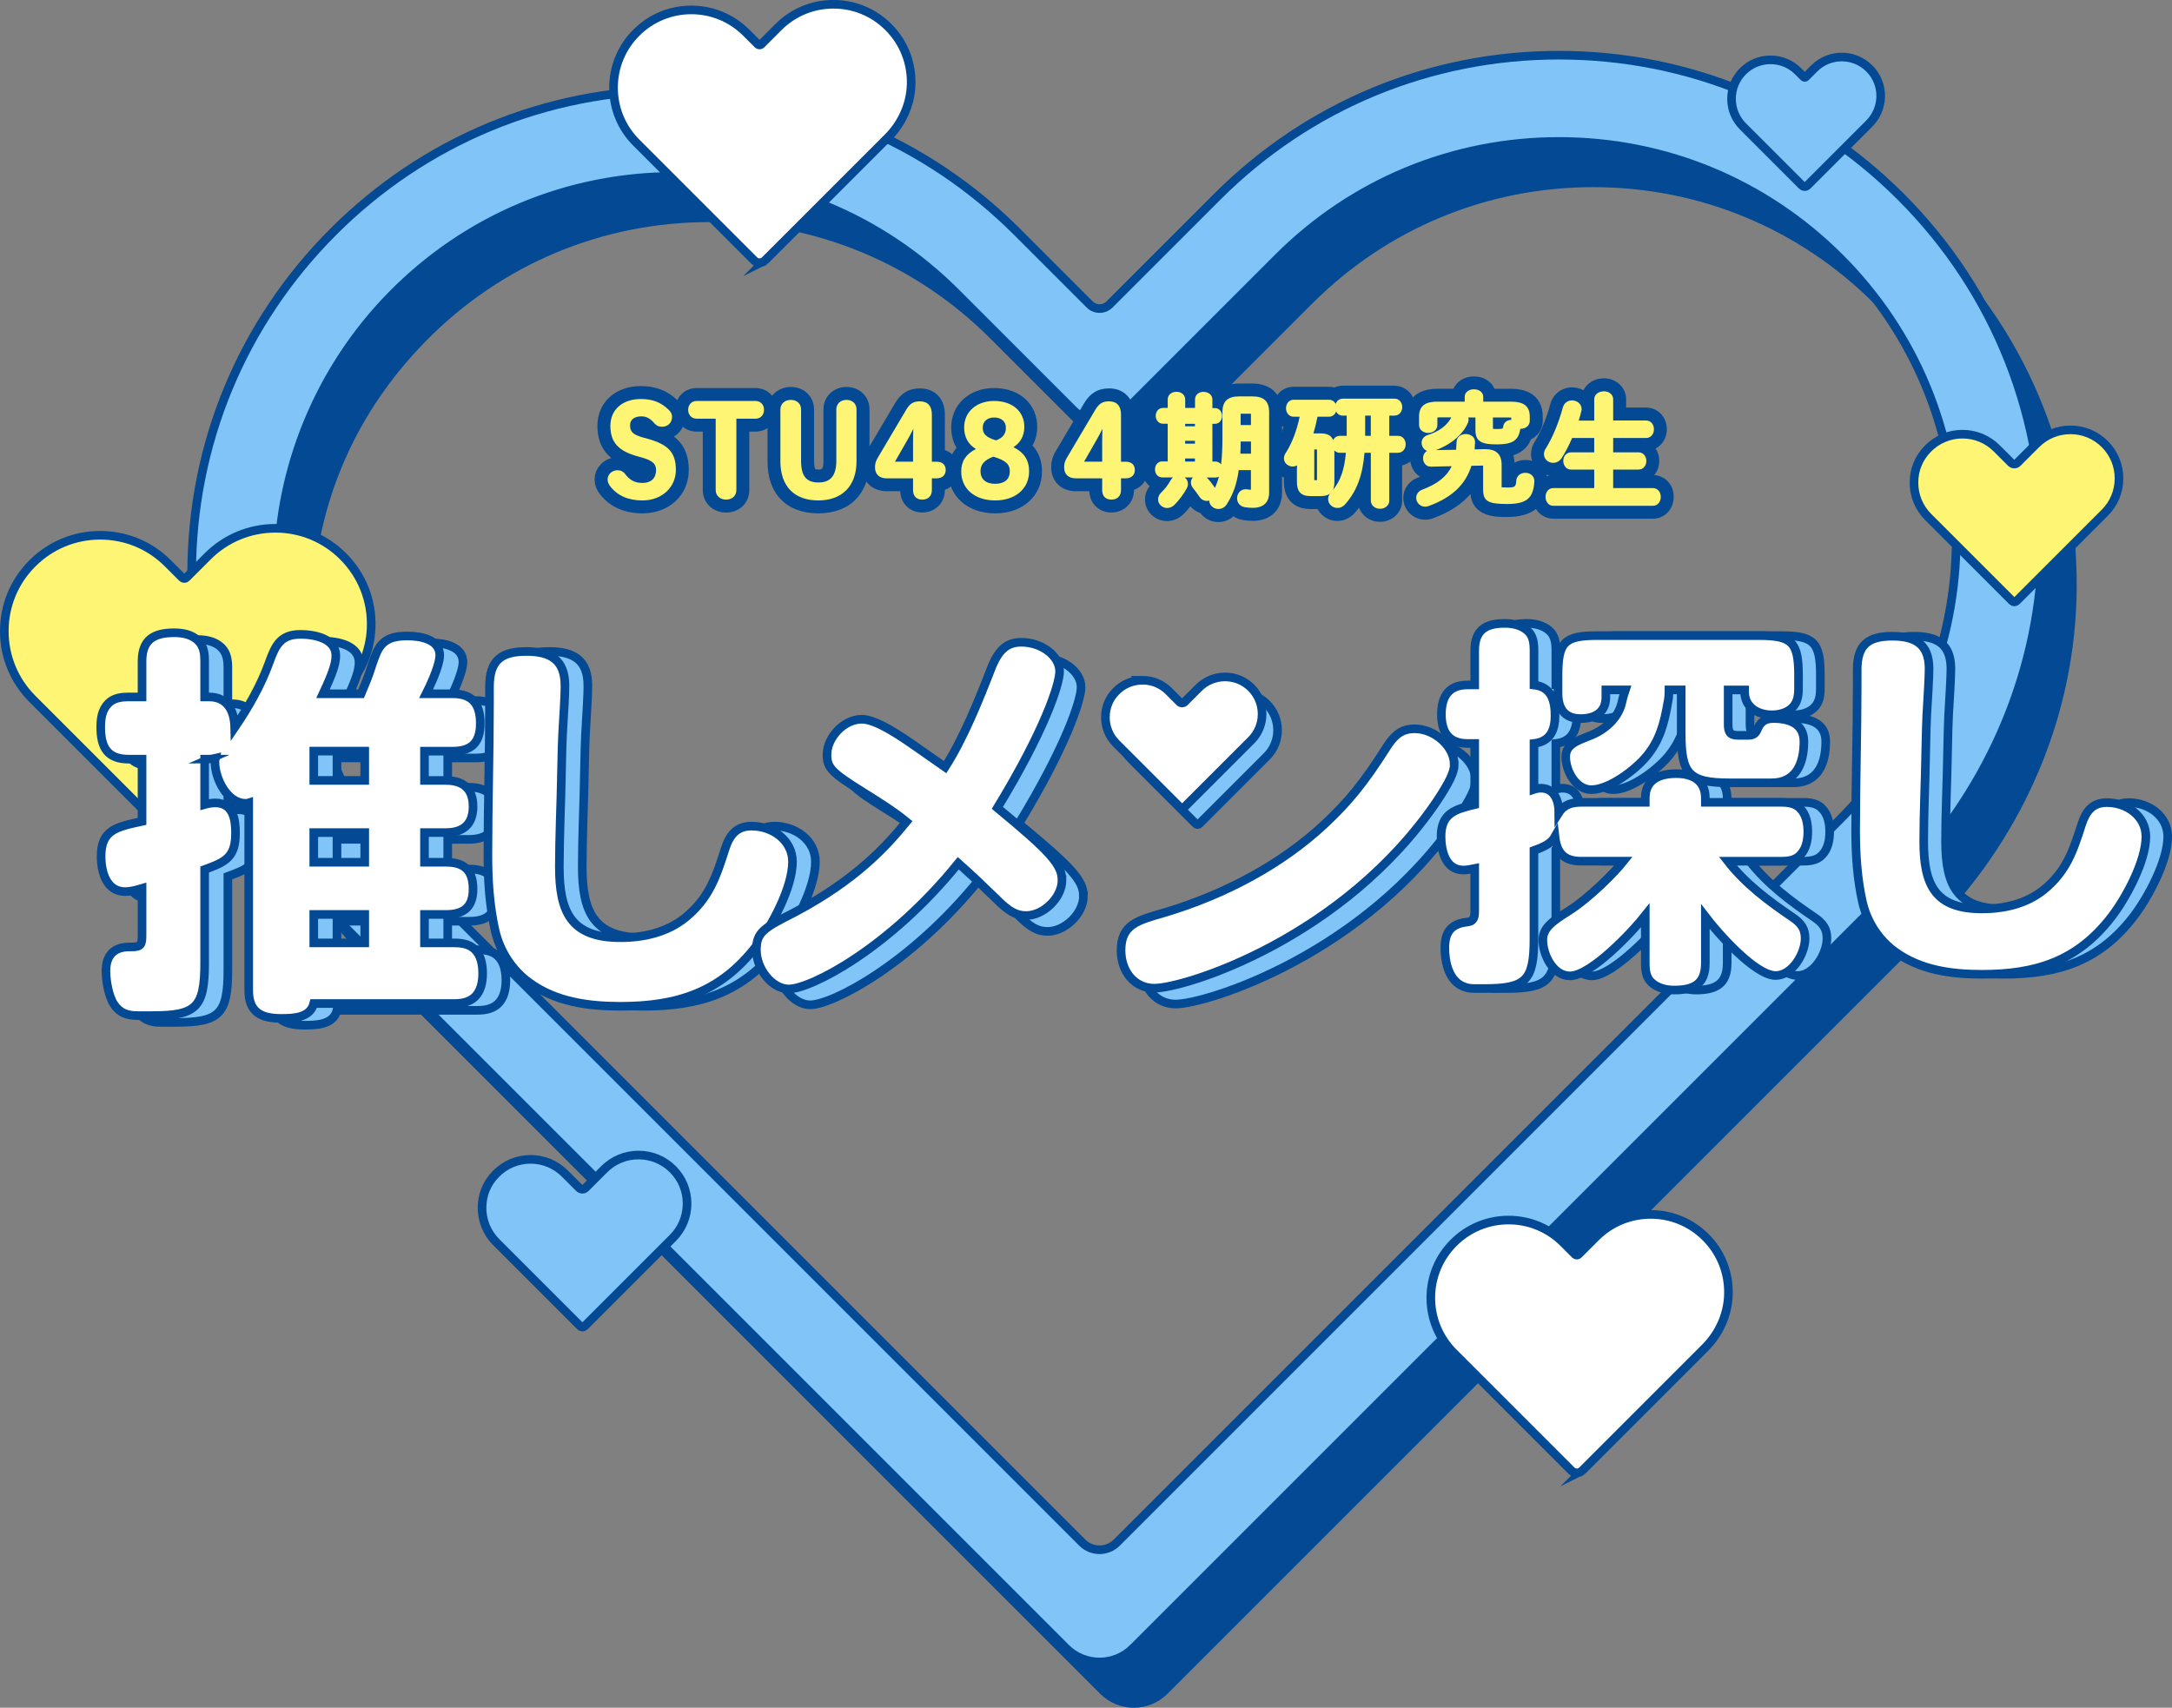 <?xml version="1.0" encoding="UTF-8"?>
<svg id="_レイヤー_2" data-name="レイヤー 2" xmlns="http://www.w3.org/2000/svg" viewBox="0 0 504.15 396.4">
  <rect x="0" y="0" width="504.15" height="396.4" fill="#808080" stroke="none"/>
  <defs>
    <style>
      .cls-1 {
        fill: #81c4f8;
      }

      .cls-1, .cls-2, .cls-3 {
        stroke: #034993;
        stroke-miterlimit: 10;
        stroke-width: 2px;
      }

      .cls-2, .cls-4 {
        fill: #fdf573;
      }

      .cls-5 {
        fill: #034993;
      }

      .cls-3 {
        fill: #fff;
      }
    </style>
  </defs>
  <g id="_レイヤー_1-2" data-name="レイヤー 1">
    <g>
      <g>
        <path class="cls-5" d="M270.98,393.17c-4.31,4.31-11.3,4.31-15.61,0L85.32,223.11c-21.19-21.19-32.87-49.37-32.87-79.35s11.67-58.15,32.87-79.35c21.19-21.19,49.37-32.87,79.35-32.87,29.97,0,58.15,11.67,79.35,32.87l16.87,16.87c1.27,1.27,3.33,1.27,4.6,0l24.99-24.99c21.19-21.19,49.37-32.87,79.34-32.87h0c29.97,0,58.15,11.67,79.35,32.87,22.09,22.09,33.83,51.76,32.8,83.14-.94,28.79-13.28,56.03-33.64,76.39l-177.34,177.34ZM164.66,51.55c-24.94,0-48.37,9.83-65.86,27.67s-26.12,39.87-26.35,63.64c-.24,24.97,9.37,48.48,27,66.11l159.71,159.71c2.21,2.21,5.8,2.21,8.02,0l167.83-167.83c17.42-17.42,27.01-40.57,27.01-65.2s-9.59-47.79-27.01-65.2c-17.42-17.42-40.57-27.01-65.2-27.01-24.63,0-47.79,9.59-65.2,27.01l-35.42,35.42c-3.32,3.32-8.71,3.32-12.03,0l-27.3-27.3c-17.42-17.42-40.57-27.01-65.2-27.01Z"/>
        <path class="cls-1" d="M263.02,382.55c-4.31,4.31-11.3,4.31-15.61,0L77.36,212.5c-21.19-21.19-32.87-49.37-32.87-79.35s11.67-58.15,32.87-79.35c21.19-21.19,49.37-32.87,79.35-32.87,29.97,0,58.15,11.67,79.35,32.87l16.87,16.87c1.27,1.27,3.33,1.27,4.6,0l24.99-24.99c21.19-21.19,49.37-32.87,79.34-32.87h0c29.97,0,58.15,11.67,79.35,32.87,22.09,22.09,33.83,51.76,32.8,83.14-.94,28.79-13.28,56.03-33.64,76.39l-177.34,177.34ZM156.7,40.94c-24.94,0-48.37,9.83-65.86,27.67-16.64,16.97-26.12,39.87-26.35,63.64-.24,24.97,9.37,48.48,27,66.11l159.71,159.71c2.21,2.21,5.8,2.21,8.02,0l167.83-167.83c17.42-17.42,27.01-40.57,27.01-65.2s-9.59-47.79-27.01-65.2c-17.42-17.42-40.57-27.01-65.2-27.01-24.63,0-47.79,9.59-65.2,27.01l-35.42,35.42c-3.32,3.32-8.71,3.32-12.03,0l-27.3-27.3c-17.42-17.42-40.57-27.01-65.2-27.01Z"/>
      </g>
      <path class="cls-1" d="M419.53,43.05c-.35.35-.91.35-1.26,0l-13.71-13.71c-1.71-1.71-2.65-3.98-2.65-6.4s.94-4.69,2.65-6.4c1.71-1.71,3.98-2.65,6.4-2.65,2.42,0,4.69.94,6.4,2.65l1.36,1.36c.1.1.27.1.37,0l2.01-2.01c1.71-1.71,3.98-2.65,6.39-2.65h0c2.42,0,4.69.94,6.4,2.65,1.78,1.78,2.73,4.17,2.64,6.7-.08,2.32-1.07,4.52-2.71,6.16l-14.29,14.29Z"/>
      <path class="cls-3" d="M177.56,60.46c-.69.69-1.82.69-2.51,0l-27.35-27.35c-3.41-3.41-5.29-7.94-5.29-12.76s1.88-9.35,5.29-12.76c3.41-3.41,7.94-5.29,12.76-5.29,4.82,0,9.35,1.88,12.76,5.29l2.71,2.71c.2.2.54.2.74,0l4.02-4.02c3.41-3.41,7.94-5.29,12.76-5.29h0c4.82,0,9.35,1.88,12.76,5.29,3.55,3.55,5.44,8.32,5.28,13.37-.15,4.63-2.14,9.01-5.41,12.29l-28.52,28.52Z"/>
      <path class="cls-2" d="M44.32,195.94c-.85.85-2.24.85-3.09,0L7.52,162.23c-4.2-4.2-6.52-9.79-6.52-15.73s2.31-11.53,6.52-15.73c4.2-4.2,9.79-6.52,15.73-6.52,5.94,0,11.53,2.31,15.73,6.52l3.34,3.34c.25.25.66.25.91,0l4.96-4.96c4.2-4.2,9.79-6.52,15.73-6.52h0c5.94,0,11.53,2.31,15.73,6.52,4.38,4.38,6.71,10.26,6.5,16.48-.19,5.71-2.63,11.11-6.67,15.15l-35.16,35.16Z"/>
      <path class="cls-3" d="M367.26,341.36c-.69.69-1.82.69-2.51,0l-27.35-27.35c-3.41-3.41-5.29-7.94-5.29-12.76s1.88-9.35,5.29-12.76c3.41-3.41,7.94-5.29,12.76-5.29,4.82,0,9.35,1.88,12.76,5.29l2.71,2.71c.2.2.54.2.74,0l4.02-4.02c3.41-3.41,7.94-5.29,12.76-5.29h0c4.82,0,9.35,1.88,12.76,5.29,3.55,3.55,5.44,8.32,5.28,13.37-.15,4.63-2.14,9.01-5.41,12.29l-28.52,28.52Z"/>
      <path class="cls-2" d="M455.53,100.78c-3.05,0-5.91,1.2-8.05,3.38s-3.19,4.87-3.22,7.77c-.03,3.05,1.15,5.92,3.3,8.08l19.51,19.51c.27.27.71.27.98,0l20.5-20.5c2.13-2.13,3.3-4.96,3.3-7.97s-1.17-5.84-3.3-7.97c-2.13-2.13-4.96-3.3-7.97-3.3-3.01,0-5.84,1.17-7.97,3.3l-4.33,4.33c-.41.41-1.06.41-1.47,0l-3.33-3.33c-2.13-2.13-4.96-3.3-7.97-3.3Z"/>
      <path class="cls-1" d="M123.16,269.11c-3.05,0-5.91,1.2-8.05,3.38s-3.19,4.87-3.22,7.77c-.03,3.05,1.15,5.92,3.3,8.08l19.51,19.51c.27.27.71.27.98,0l20.5-20.5c2.13-2.13,3.3-4.96,3.3-7.97s-1.17-5.84-3.3-7.97c-2.13-2.13-4.96-3.3-7.97-3.3-3.01,0-5.84,1.17-7.97,3.3l-4.33,4.33c-.41.41-1.06.41-1.47,0l-3.33-3.33c-2.13-2.13-4.96-3.3-7.97-3.3Z"/>
      <g>
        <g>
          <path class="cls-4" d="M149.1,117.66c-3.75,0-6.66-1.3-8.65-3.85-.41-.56-.93-1.39-.93-2.52,0-2.01,1.71-3.64,3.81-3.64,1.17,0,2.26.53,2.9,1.41.89,1.18,1.58,1.54,2.92,1.54,1.42,0,1.61-.74,1.61-1.47,0-.43,0-.87-2.21-1.49l-1.02-.28c-5.09-1.41-7.37-4.03-7.37-8.51s3.52-7.73,8.56-7.73c3.14,0,5.47.91,7.56,2.96.52.52,1.2,1.35,1.2,2.67,0,2.17-1.65,3.81-3.84,3.81-1.16,0-2.18-.46-2.85-1.28-.95-1.13-1.53-1.13-1.95-1.13s-1.1.07-1.1.5c0,.66,0,.94,2.03,1.49l1.03.29c5.45,1.53,7.57,3.95,7.57,8.65,0,4.97-3.9,8.58-9.27,8.58Z"/>
          <path class="cls-5" d="M148.73,92.62c2.75,0,4.7.76,6.51,2.53.39.39.75.85.75,1.6,0,1.36-.96,2.31-2.34,2.31-.7,0-1.3-.26-1.69-.73-1.24-1.48-2.23-1.68-3.11-1.68-1.6,0-2.6.77-2.6,2.01,0,1.44.45,2.2,3.13,2.93l1.03.28c4.77,1.34,6.47,3.22,6.47,7.21s-3.19,7.08-7.77,7.08c-3.26,0-5.77-1.1-7.47-3.27-.29-.4-.61-.92-.61-1.6,0-1.18,1.04-2.14,2.31-2.14.69,0,1.33.3,1.69.79,1.19,1.57,2.32,2.16,4.14,2.16,1.95,0,3.11-1.11,3.11-2.97,0-1.27-.54-2.16-3.31-2.94l-1.02-.28c-4.45-1.23-6.27-3.28-6.27-7.06s2.84-6.23,7.06-6.23M148.73,89.62c-5.92,0-10.06,3.8-10.06,9.23,0,3.66,1.39,5.97,3.25,7.48-2.25.6-3.9,2.6-3.9,4.96,0,1.75.9,2.97,1.19,3.37l.03.04.03.03c2.26,2.9,5.66,4.43,9.83,4.43,6.24,0,10.77-4.24,10.77-10.08,0-3.86-1.43-6.21-3.45-7.74,1.56-.91,2.57-2.58,2.57-4.59s-1.23-3.32-1.63-3.72c-2.37-2.33-5.11-3.41-8.63-3.41h0Z"/>
        </g>
        <g>
          <path class="cls-4" d="M168.55,117.46c-2.27,0-3.93-1.57-3.93-3.73v-15.05h-2.89c-2,0-3.5-1.53-3.5-3.56s1.5-3.56,3.5-3.56h13.61c2,0,3.5,1.53,3.5,3.56s-1.5,3.56-3.5,3.56h-2.92v15.05c0,2.16-1.63,3.73-3.87,3.73Z"/>
          <path class="cls-5" d="M175.34,93.07c1.18,0,2,.85,2,2.06s-.82,2.06-2,2.06h-4.42v16.55c0,1.33-.95,2.23-2.37,2.23s-2.43-.92-2.43-2.23v-16.55h-4.39c-1.18,0-2-.85-2-2.06s.82-2.06,2-2.06h13.61M175.34,90.07h-13.61c-2.85,0-5,2.17-5,5.06s2.15,5.06,5,5.06h1.39v13.55c0,2.98,2.33,5.23,5.43,5.23s5.37-2.25,5.37-5.23v-13.55h1.42c2.85,0,5-2.17,5-5.06s-2.15-5.06-5-5.06h0Z"/>
        </g>
        <g>
          <path class="cls-4" d="M189.97,117.66c-6.56,0-10.32-3.85-10.32-10.57v-12.04c0-2.16,1.65-3.73,3.93-3.73s3.87,1.57,3.87,3.73v11.9c0,3.29,1.06,3.54,2.55,3.54,1.33,0,2.64-.27,2.64-3.54v-11.9c0-2.13,1.66-3.73,3.87-3.73s3.81,1.57,3.81,3.73v12.04c0,6.52-3.96,10.57-10.35,10.57Z"/>
          <path class="cls-5" d="M196.5,92.82c1.38,0,2.31.9,2.31,2.23v12.04c0,5.68-3.31,9.07-8.85,9.07s-8.82-3.22-8.82-9.07v-12.04c0-1.31,1-2.23,2.43-2.23s2.37.9,2.37,2.23v11.9c0,3.54,1.21,5.04,4.05,5.04s4.13-1.65,4.13-5.04v-11.9c0-1.31.97-2.23,2.37-2.23M196.5,89.82c-3.06,0-5.37,2.25-5.37,5.23v11.9c0,2.04-.38,2.04-1.13,2.04-.56,0-.76-.09-.78-.1,0,0-.27-.42-.27-1.94v-11.9c0-2.98-2.31-5.23-5.37-5.23s-5.43,2.25-5.43,5.23v12.04c0,7.56,4.42,12.07,11.82,12.07s11.85-4.74,11.85-12.07v-12.04c0-2.98-2.28-5.23-5.31-5.23h0Z"/>
        </g>
        <g>
          <path class="cls-4" d="M214.08,117.46c-2.14,0-3.64-1.52-3.64-3.7v-1.24h-4.65c-2.5,0-4.18-1.62-4.18-4.04,0-1.17.25-2.02.93-3.14l6.52-11c1.12-1.88,2.44-2.68,4.43-2.68,2.71,0,4.32,1.72,4.32,4.61v9.41c1.94.16,3.21,1.49,3.21,3.4s-1.3,3.26-3.21,3.43v1.26c0,2.18-1.53,3.7-3.73,3.7ZM210.44,105.66v-.18l-.1.18h.1Z"/>
          <path class="cls-5" d="M213.48,93.16c1.87,0,2.82,1.05,2.82,3.11v10.9h1.1c1.32,0,2.11.72,2.11,1.92s-.81,1.94-2.11,1.94h-1.1v2.74c0,1.36-.85,2.2-2.23,2.2s-2.14-.84-2.14-2.2v-2.74h-6.15c-1.68,0-2.68-.95-2.68-2.54,0-.89.18-1.48.71-2.36l6.53-11.02c.84-1.42,1.69-1.95,3.14-1.95M207.74,107.16h4.19v-4.62c0-.98.02-1.96.07-2.99-.45.92-.93,1.79-1.43,2.67l-2.83,4.94M213.48,90.16c-2.51,0-4.33,1.08-5.71,3.41l-6.53,11.02c-.8,1.32-1.13,2.45-1.13,3.89,0,3.26,2.34,5.54,5.68,5.54h3.16c.12,2.88,2.24,4.94,5.14,4.94s5.23-2.19,5.23-5.2v-.06c1.94-.68,3.21-2.42,3.21-4.63s-1.27-3.92-3.21-4.6v-8.21c0-3.71-2.29-6.11-5.82-6.11h0Z"/>
        </g>
        <g>
          <path class="cls-4" d="M230.99,117.66c-5.61,0-9.38-3.31-9.38-8.24,0-2.21.81-4,2.4-5.34-1.13-1.29-1.72-2.93-1.72-4.85,0-4.43,3.56-7.65,8.47-7.65s8.5,3.09,8.5,7.51c0,1.78-.53,3.31-1.54,4.53,1.76,1.43,2.65,3.37,2.65,5.78,0,4.87-3.86,8.27-9.38,8.27ZM230.64,107.59c-1.54.68-1.54,1.35-1.54,1.77,0,.47,0,1.44,1.9,1.44s1.9-.9,1.9-1.44c0-.46,0-1.02-2.25-1.77ZM230.76,98.4c-1.16,0-1.16.66-1.16.87,0,.37,0,.83,1.52,1.34.78-.4.85-.82.85-1.34,0-.22,0-.87-1.21-.87Z"/>
          <path class="cls-5" d="M230.76,93.07c4.19,0,7,2.41,7,6.01,0,2.06-.87,3.67-2.52,4.72,2.47,1.22,3.63,3.03,3.63,5.59,0,4.05-3.17,6.77-7.88,6.77s-7.88-2.65-7.88-6.74c0-2.34,1.12-4.05,3.41-5.19-1.81-1.11-2.73-2.79-2.73-5.01,0-3.62,2.87-6.15,6.97-6.15M231.22,102.22c1.58-.61,2.26-1.5,2.26-2.94s-1.07-2.37-2.71-2.37-2.66.93-2.66,2.37c0,1.23.54,2.21,3.11,2.94M230.99,112.3c1.27,0,3.4-.38,3.4-2.94,0-1.39-.63-2.4-3.81-3.36-2.06.76-2.99,1.8-2.99,3.36,0,1.87,1.24,2.94,3.4,2.94M230.76,90.07c-5.78,0-9.97,3.85-9.97,9.15,0,1.78.42,3.37,1.24,4.71-1.53,1.8-1.93,3.85-1.93,5.49,0,5.74,4.47,9.74,10.88,9.74s10.88-4.02,10.88-9.77c0-2.36-.75-4.39-2.2-5.99.71-1.26,1.09-2.73,1.09-4.32,0-5.3-4.11-9.01-10-9.01h0ZM230.66,109.28s.05-.04.08-.06c.07.03.13.05.18.08-.11,0-.2,0-.27-.02h0Z"/>
        </g>
        <g>
          <path class="cls-4" d="M257.97,117.46c-2.15,0-3.64-1.52-3.64-3.7v-1.24h-4.65c-2.5,0-4.18-1.62-4.18-4.04,0-1.17.25-2.02.93-3.14l6.52-11c1.12-1.88,2.44-2.68,4.43-2.68,2.71,0,4.32,1.72,4.32,4.61v9.41c1.94.16,3.21,1.49,3.21,3.4s-1.3,3.26-3.21,3.43v1.26c0,2.18-1.53,3.7-3.73,3.7ZM254.33,105.66v-.18l-.1.18h.1Z"/>
          <path class="cls-5" d="M257.38,93.16c1.87,0,2.82,1.05,2.82,3.11v10.9h1.1c1.32,0,2.11.72,2.11,1.92s-.81,1.94-2.11,1.94h-1.1v2.74c0,1.36-.85,2.2-2.23,2.2s-2.14-.84-2.14-2.2v-2.74h-6.15c-1.68,0-2.68-.95-2.68-2.54,0-.89.18-1.48.71-2.36l6.53-11.02c.84-1.42,1.69-1.95,3.14-1.95M251.64,107.16h4.19v-4.62c0-.98.02-1.96.07-3-.46.92-.93,1.8-1.43,2.67l-2.83,4.94M257.38,90.16c-2.52,0-4.33,1.08-5.72,3.41l-6.53,11.02c-.8,1.32-1.13,2.45-1.13,3.89,0,3.26,2.34,5.54,5.68,5.54h3.16c.12,2.88,2.24,4.94,5.14,4.94s5.23-2.19,5.23-5.2v-.06c1.94-.68,3.21-2.42,3.21-4.63s-1.27-3.92-3.21-4.6v-8.21c0-3.71-2.29-6.11-5.82-6.11h0Z"/>
        </g>
        <g>
          <g>
            <path class="cls-4" d="M282.82,119.68c-1.42,0-2.64-.77-3.25-1.92-.98-.15-1.87-.74-2.45-1.63-.24-.38-.56-.79-.85-1.18-.76,1.22-1.74,2.46-2.67,3.36-.81.75-1.74,1.14-2.72,1.14-1.96,0-3.61-1.6-3.61-3.5,0-1.02.47-2.02,1.32-2.82.24-.22.49-.5.74-.81-1.58-.2-2.77-1.59-2.77-3.33s1.28-3.24,2.95-3.35v-5.78c-1.75-.2-2.78-1.78-2.78-3.31,0-1.73,1.2-3.12,2.78-3.31v-.5c0-1.87,1.52-3.27,3.53-3.27,1.42,0,2.6.71,3.17,1.78.57-1.08,1.74-1.78,3.17-1.78,2.01,0,3.53,1.41,3.53,3.27v.02c.72-1.27,2.12-2.24,4.74-2.24h3.04c4.47,0,5.4,2.81,5.4,5.18v18.66c0,3.11-2.03,5.03-5.29,5.03-.64,0-1.37-.06-2.06-.17-1.12-.17-2.01-.77-2.55-1.61-.05.08-.1.16-.15.24-.71,1.14-1.92,1.83-3.23,1.83ZM288.81,110.64c-.09.51-.2,1.01-.32,1.49.12-.02.24-.04.37-.05v-1.45h-.05Z"/>
            <path class="cls-5" d="M279.38,90.97c1.18,0,2.03.75,2.03,1.77v1.98h.58c.96,0,1.66.77,1.66,1.83,0,.91-.57,1.83-1.66,1.83h-.58v8.75h.7c.56,0,1.03.26,1.32.69.21-1.71.31-3.81.31-6.48v-5.65c0-2.54,1.2-3.68,3.9-3.68h3.04c2.7,0,3.9,1.13,3.9,3.68v18.66c0,2.28-1.35,3.53-3.79,3.53-.57,0-1.22-.05-1.83-.15-1.11-.17-1.82-.99-1.82-2.08,0-1.01.71-2.09,2.02-2.09.14,0,.28.01.43.04.28.05.5.07.76.07v-4.55h-2.83c-.43,3.17-1.26,5.56-2.75,7.9-.44.72-1.16,1.13-1.96,1.13-1.16,0-2.1-.87-2.14-1.96-.19.06-.38.08-.58.08-.67,0-1.3-.37-1.7-.99-.38-.59-.89-1.23-1.29-1.74l-.18-.23c-.32-.39-.5-.86-.5-1.31s.17-.86.45-1.18h-1.87c.46.36.74.89.74,1.49,0,.33-.09.67-.29,1.07-.7,1.3-1.85,2.83-2.87,3.83-.51.47-1.08.71-1.67.71-1.15,0-2.11-.92-2.11-2,0-.6.3-1.21.85-1.72.72-.67,1.48-1.66,2.13-2.81.14-.22.3-.41.48-.57h-2.51c-.95,0-1.66-.8-1.66-1.86s.71-1.86,1.66-1.86h1.29v-8.75h-1.12c-1.08,0-1.66-.94-1.66-1.83,0-1.04.71-1.83,1.66-1.83h1.12v-1.98c0-1.03.85-1.77,2.03-1.77s2.03.75,2.03,1.77v1.98h2.28v-1.98c0-1.03.85-1.77,2.03-1.77M287.97,98.67h2.39s0-2.62,0-2.64c-.03,0-.07,0-.13,0,0,0-2.25,0-2.26,0,0,.02,0,2.65,0,2.65M275.08,98.95h2.28v-.57h-2.28v.57M275.08,102.98h2.28v-.66h-2.28v.66M287.9,105.31h2.47v-2.82h-2.39c0,1.01-.03,1.94-.08,2.82M275.08,107.13h2.28v-.71h-2.28v.71M281.99,113.25c.37-.77.68-1.61.94-2.62-.24.14-.51.22-.82.22h-2s.05.05.07.07c.5.5,1.18,1.38,1.6,1.99.08.12.14.23.2.35M279.38,87.97c-1.21,0-2.31.39-3.17,1.04-.86-.65-1.96-1.04-3.17-1.04-2.59,0-4.66,1.77-4.98,4.12-1.68.72-2.83,2.42-2.83,4.46s1.13,3.7,2.78,4.44v3.47c-1.75.7-2.95,2.44-2.95,4.53,0,1.58.69,2.97,1.79,3.85-.7.93-1.08,2.01-1.08,3.11,0,2.76,2.29,5,5.11,5,1.36,0,2.65-.52,3.71-1.51l.03-.02.03-.02c.55-.53,1.11-1.18,1.65-1.87.63.74,1.44,1.27,2.32,1.55.93,1.28,2.46,2.1,4.19,2.1,1.3,0,2.53-.48,3.49-1.34.63.44,1.38.74,2.2.87.76.12,1.57.19,2.29.19,4.12,0,6.79-2.57,6.79-6.53v-18.66c0-4.18-2.58-6.68-6.9-6.68h-3.04c-1.63,0-3.01.35-4.1,1.02-.9-1.26-2.41-2.07-4.17-2.07h0Z"/>
          </g>
          <g>
            <path class="cls-4" d="M320.33,119.62c-2.04,0-3.64-1.5-3.64-3.42v-3.67c-.8,2.1-1.9,3.91-3.36,5.55-.83.88-1.81,1.34-2.89,1.34-1.74,0-3.21-1.18-3.58-2.76-.09,0-.19,0-.28,0h-2.39c-3.01,0-4.67-1.7-4.67-4.78v-2.13c-1.53-.23-3.01-1.47-3.01-3.35,0-.76.25-1.51.75-2.22.97-1.49,1.87-3.66,2.51-5.98-1.59-.24-2.77-1.66-2.77-3.44,0-1.95,1.43-3.47,3.25-3.47h8.24c.48,0,.94.11,1.36.31.53-.36,1.16-.56,1.85-.56h11.96c1.9,0,3.33,1.49,3.33,3.47,0,1.87-1.27,3.3-3.01,3.46v1.71h.48c1.9,0,3.33,1.49,3.33,3.47s-1.43,3.47-3.33,3.47h-.48v9.59c0,1.92-1.6,3.42-3.64,3.42ZM306.83,99.1c1.26.04,2.15.39,2.78.87.42-.2.9-.31,1.4-.31h.08c0-.56,0-1.19,0-1.74-.28-.05-.54-.14-.79-.25-.52.36-1.15.56-1.81.56h-1.45c-.07.3-.13.59-.2.87Z"/>
            <path class="cls-5" d="M323.65,92.53c1.2,0,1.83.99,1.83,1.97s-.63,1.97-1.83,1.97h-1.18v4.69h1.98c1.2,0,1.83.99,1.83,1.97s-.63,1.97-1.83,1.97h-1.98v11.09c0,1.09-.92,1.91-2.14,1.91s-2.14-.82-2.14-1.91v-11.09h-1.47c-.44,5.32-1.81,8.93-4.51,11.98-.51.55-1.12.83-1.76.83-1.2,0-2.17-.92-2.17-2.06,0-.43.13-.84.4-1.24-.5.36-1.2.53-2.11.55h-2.37c-2.19,0-3.17-1.01-3.17-3.28v-2.78l.03-1.08c-.31.17-.66.27-1.01.27-.98,0-2.03-.72-2.03-1.89,0-.45.16-.91.48-1.37,1.35-2.08,2.52-5.14,3.17-8.3h-1.42c-.99,0-1.75-.85-1.75-1.97s.75-1.97,1.75-1.97h8.24c.67,0,1.24.38,1.54.96.24-.68.8-1.21,1.67-1.21h11.96M304.86,100.6h1.69c1.52,0,2.46.49,2.89,1.55.28-.56.81-.98,1.57-.98h1.58c0-.21,0-4.69,0-4.69h-.9c-.76,0-1.28-.41-1.56-.96-.26.72-.88,1.21-1.65,1.21h-2.67c-.27,1.4-.58,2.67-.95,3.87M316.87,101.17h1.31v-4.69h-1.31s0,4.51,0,4.69M305.06,111.45h.63s0-7.11,0-7.13h-.63s0,7.11,0,7.13M309.37,113.77c1.79-2.2,2.67-4.73,3.03-8.66h-1.38c-.56,0-.99-.22-1.29-.56v7.34c-.01.77-.12,1.4-.35,1.88M323.65,89.53h-11.96c-.7,0-1.37.15-1.97.42-.4-.11-.81-.17-1.24-.17h-8.24c-2.66,0-4.75,2.18-4.75,4.97,0,1.9.97,3.52,2.43,4.36-.54,1.65-1.21,3.14-1.93,4.25-.64.94-.98,1.99-.98,3.03,0,2,1.24,3.72,3.01,4.48v1.01c0,3.93,2.3,6.28,6.17,6.28h1.64c.86,1.63,2.6,2.76,4.6,2.76,1.48,0,2.88-.63,3.95-1.78l.03-.03.03-.03c.36-.4.7-.82,1.01-1.24.69,1.93,2.58,3.28,4.86,3.28,2.88,0,5.14-2.16,5.14-4.91v-8.2c2.2-.47,3.81-2.44,3.81-4.86,0-2.05-1.15-3.78-2.84-4.55,1.25-.89,2.05-2.38,2.05-4.09,0-2.79-2.12-4.97-4.83-4.97h0Z"/>
          </g>
          <g>
            <path class="cls-4" d="M330.77,119.12c-1.96,0-3.56-1.6-3.56-3.56,0-1.46.93-2.74,2.36-3.28,1.9-.72,3.32-1.52,4.37-2.49-.99.02-1.83.04-1.83.04-1.06,0-1.98-.45-2.6-1.27-.46-.61-.71-1.38-.71-2.18,0-.55.11-1.07.32-1.52-.42-.58-.66-1.29-.66-2.04,0-.64.17-1.24.48-1.75-.67-.6-1.08-1.45-1.08-2.43v-1.96c0-2.26,1.01-4.95,5.83-4.95h4.79c.2-1.69,1.67-2.87,3.65-2.87s3.41,1.21,3.62,2.87h4.96c4.84,0,5.86,2.69,5.86,4.95v.99c0,1.53-.99,2.75-2.45,3.19-.82,2.85-3.15,3.55-5.06,3.72.64.84.98,1.97.98,3.33v3.74c.17,0,.3,0,.4,0,0-.06.01-.13.02-.2.12-1.85,1.64-3.2,3.61-3.2,1.06,0,2.05.42,2.72,1.14.64.7.95,1.63.86,2.63-.32,4.59-2.59,6.47-7.84,6.47-3.72,0-7.05-.37-7.05-4.86,0,0,0-2.39,0-4.03-.05,0-.1,0-.15,0-1.68,4.27-5.12,7.31-10.48,9.27-.43.16-.88.24-1.35.24Z"/>
            <path class="cls-5" d="M342.14,90.37c1.26,0,2.14.73,2.14,1.77v1.1h6.44c2.03,0,4.36.39,4.36,3.45v.99c0,1.22-1.08,1.86-2.14,1.86-.02,0-.04,0-.07,0-.37,3.01-2.29,3.61-5.47,3.61s-4.93-.49-4.93-3.25v-3h-1.67c.05.16.08.33.08.5,0,.13-.02.46-.18.78-1.09,2.64-3.97,5.06-7.42,6.3l4.7-.08c.05-.57.09-1.18.11-1.81,0-1.06.9-1.84,2.14-1.84.66,0,1.26.23,1.66.64.33.35.5.79.49,1.29-.02.57-.05,1.11-.1,1.63l2.45-.05c2.57,0,3.82,1.19,3.82,3.65v5.08c0,.09,0,.12,0,.12,0,0,.01,0,.03,0,.1,0,.46.05,1.34.05,1.79,0,1.93-.2,2.03-1.6.07-1.06.94-1.81,2.11-1.81.64,0,1.23.24,1.61.66.36.39.52.9.47,1.48-.26,3.81-1.86,5.1-6.34,5.1s-5.55-.72-5.55-3.36c0,0,0-5.53,0-5.56,0,0,0,0,0,0-.08,0-2.71.05-2.71.05-1.39,4.4-4.56,7.38-9.93,9.34-.27.1-.54.15-.83.15-1.13,0-2.06-.92-2.06-2.06,0-.84.53-1.56,1.39-1.88,3.55-1.35,5.7-3.05,6.85-5.45,0,0-4.84.1-4.84.1-.6,0-1.08-.24-1.4-.67-.26-.35-.41-.8-.41-1.27,0-.79.36-1.41.94-1.7-.8-.31-1.28-1.11-1.28-1.87,0-.86.53-1.55,1.42-1.83,2.62-.81,4.55-2.26,5.48-4.1h-2.8c-.3,0-.41.05-.43.06,0,0-.01.06-.01.19v1.51c0,1.21-1.09,1.86-2.11,1.86s-2.14-.64-2.14-1.86v-1.96c0-3.06,2.31-3.45,4.33-3.45h6.27v-1.1c0-1.04.89-1.77,2.17-1.77M347.48,99.58c1.37,0,1.38-.08,1.44-.6.11-.88.86-1.49,1.87-1.53v-.3c0-.13-.01-.2-.02-.22,0,0,0,0-.01,0-.04,0-.15-.02-.38-.02h-3.85v2.63c.24.04.76.04.95.04M342.14,87.37c-2.21,0-4.01,1.15-4.77,2.87h-3.66c-6.62,0-7.33,4.51-7.33,6.45v1.96c0,1,.3,1.92.83,2.68-.15.47-.23.98-.23,1.5,0,.78.18,1.53.52,2.21-.12.43-.18.89-.18,1.36,0,1.12.36,2.21,1.01,3.08.36.48.8.88,1.31,1.18-.19.08-.38.15-.59.23-2.02.76-3.33,2.59-3.33,4.68,0,2.79,2.27,5.06,5.06,5.06.66,0,1.28-.11,1.89-.34,3.71-1.36,6.58-3.22,8.64-5.62.59,5.34,5.88,5.34,8.5,5.34,7.86,0,9.1-4.49,9.34-7.87.11-1.41-.33-2.74-1.25-3.74-.95-1.03-2.34-1.63-3.82-1.63-.93,0-1.79.23-2.54.63-.04-.61-.13-1.19-.29-1.72,1.61-.5,3.24-1.54,4.09-3.67,1.65-.8,2.75-2.42,2.75-4.32v-.99c0-1.94-.72-6.45-7.36-6.45h-3.83c-.76-1.72-2.55-2.87-4.75-2.87h0Z"/>
          </g>
          <g>
            <path class="cls-4" d="M360.54,118.9c-2.07,0-3.3-1.81-3.3-3.56,0-2.03,1.42-3.56,3.3-3.56h8v-1.29h-3.88c-1.36,0-2.36-.77-2.88-1.78-.4.14-.83.22-1.27.22-2.01,0-3.64-1.57-3.64-3.5,0-.71.22-1.44.61-2.07,1.55-2.5,2.88-5.69,3.84-9.22.47-1.64,1.9-2.72,3.57-2.72s3.3,1.04,3.66,2.81v-1.56c0-1.91,1.59-3.36,3.7-3.36s3.7,1.44,3.7,3.36v3.43h6.13c1.9,0,3.33,1.52,3.33,3.53s-1.43,3.53-3.33,3.53h-6.13v.33h4.37c1.9,0,3.33,1.5,3.33,3.5s-1.43,3.5-3.33,3.5h-4.37v1.29h7.72c1.9,0,3.33,1.53,3.33,3.56s-1.43,3.56-3.33,3.56h-23.12ZM368.54,103.49v-.33h-2.65c-.05.11-.1.22-.15.33h2.8ZM368.54,96.11v-.51s-.08.36-.12.51h.12Z"/>
            <path class="cls-5" d="M372.24,90.82c1.27,0,2.2.78,2.2,1.86v4.93h7.63c1.06,0,1.83.85,1.83,2.03s-.77,2.03-1.83,2.03h-7.63v3.33h5.87c1.06,0,1.83.84,1.83,2,0,.99-.63,2-1.83,2h-5.87v4.29h9.22c1.06,0,1.83.87,1.83,2.06,0,1.02-.63,2.06-1.83,2.06h-23.12c-1.17,0-1.8-1.06-1.8-2.06,0-1.19.76-2.06,1.8-2.06h9.5v-4.29h-5.38c-1.17,0-1.8-1.03-1.8-2,0-1.16.76-2,1.8-2h5.38v-3.33h-5.12c-.73,1.68-1.54,3.24-2.36,4.55-.46.76-1.23,1.22-2.05,1.22-1.18,0-2.14-.9-2.14-2,0-.43.14-.88.38-1.26,1.63-2.63,3.02-5.96,4.02-9.63.28-.98,1.11-1.61,2.12-1.61,1.09,0,2.23.76,2.23,2.03,0,.16-.03.29-.06.42-.18.78-.38,1.51-.62,2.24h3.6v-4.93c0-1.08.93-1.86,2.2-1.86M372.24,87.82c-2.11,0-3.89,1.12-4.71,2.77-.77-.43-1.67-.67-2.64-.67-2.35,0-4.36,1.52-5.01,3.79-.93,3.43-2.2,6.49-3.68,8.87-.54.85-.83,1.84-.83,2.85,0,2.48,1.87,4.54,4.31,4.93-2.27.42-3.94,2.45-3.94,4.98,0,2.84,2.11,5.06,4.8,5.06h23.12c2.71,0,4.83-2.22,4.83-5.06s-1.96-4.89-4.53-5.05c.74-.87,1.18-2.03,1.18-3.3,0-1.08-.31-2.06-.85-2.87,1.56-.82,2.61-2.5,2.61-4.49,0-2.82-2.12-5.03-4.83-5.03h-4.63v-1.93c0-2.72-2.28-4.86-5.2-4.86h0Z"/>
          </g>
        </g>
      </g>
      <g>
        <g>
          <g>
            <path class="cls-1" d="M53.91,177.79h-1.02v10.53c.65-.19,1.77-.37,2.42-.37,4.1,0,4.75,3.63,4.75,6.99,0,5.68-2.33,6.71-7.17,8.48v21.7c0,10.34-1.96,12.2-12.2,12.2h-3.45c-2.33,0-4.1-.65-5.4-2.61-1.3-1.96-1.86-5.68-1.86-7.73,0-3.54,1.77-5.59,5.4-5.59h.47c2.33,0,2.51-.56,2.51-2.79v-10.81c-1.86.56-2.98.75-3.91.75-4.38,0-5.59-4.56-5.59-8.2,0-6.05,3.45-6.8,9.5-8.1v-14.44h-3.07c-4.94,0-6.52-2.7-6.52-7.45,0-1.96.28-4.01,1.77-5.5,1.3-1.3,3.07-1.49,4.75-1.49h3.07v-8.29c0-5.03,2.79-6.61,7.45-6.61,1.96,0,4.1.37,5.59,1.86,1.3,1.3,1.49,2.98,1.49,4.75v8.29h1.02c4.29,0,5.87,3.26,5.96,7.08,3.17-4.66,6.05-9.69,8.01-15.09,1.4-3.91,2.61-6.52,7.26-6.52,3.17,0,8.2.93,8.2,4.94,0,1.86-.75,4.1-2.98,8.85h8.85c.84-1.96,1.86-4.56,2.14-5.5.56-1.77,1.3-3.91,1.86-4.84,1.49-2.61,3.91-3.07,6.8-3.07s7.45.75,7.45,4.47c0,1.77-1.3,5.22-3.17,8.94h6.15c4.56,0,6.43,2.33,6.43,6.89s-2.14,6.43-6.43,6.43h-6.52v6.8h4.94c4.01,0,6.33,1.86,6.33,6.05s-2.33,6.05-6.33,6.05h-4.94v6.89h5.03c4.19,0,6.24,1.86,6.24,6.24s-2.42,5.87-6.24,5.87h-5.03v6.61h6.89c2.14,0,4.1.37,5.4,2.24.84,1.21,1.21,2.89,1.21,4.84,0,2.14-.47,4.19-1.86,5.5-1.3,1.21-3.07,1.49-4.75,1.49h-32.6c-.84,3.35-4.75,3.45-7.55,3.45-4.75,0-7.54-1.49-7.54-6.52v-43.5c-.28.09-.47.09-.75.09-4.28,0-7.08-5.78-7.08-9.5,0-.28,0-.56.09-.93-.37.09-1.12.19-1.49.19ZM78.22,175.92v6.8h11.83v-6.8h-11.83ZM78.22,194.83v6.89h11.83v-6.89h-11.83ZM78.22,213.84v6.61h11.83v-6.61h-11.83Z"/>
            <path class="cls-3" d="M48.52,176.21h-1.02v10.53c.65-.19,1.77-.37,2.42-.37,4.1,0,4.75,3.63,4.75,6.99,0,5.68-2.33,6.71-7.17,8.48v21.7c0,10.34-1.96,12.2-12.2,12.2h-3.45c-2.33,0-4.1-.65-5.4-2.61-1.3-1.96-1.86-5.68-1.86-7.73,0-3.54,1.77-5.59,5.4-5.59h.47c2.33,0,2.51-.56,2.51-2.79v-10.81c-1.86.56-2.98.75-3.91.75-4.38,0-5.59-4.56-5.59-8.2,0-6.05,3.45-6.8,9.5-8.1v-14.44h-3.07c-4.94,0-6.52-2.7-6.52-7.45,0-1.96.28-4.01,1.77-5.5,1.3-1.3,3.07-1.49,4.75-1.49h3.07v-8.29c0-5.03,2.79-6.61,7.45-6.61,1.96,0,4.1.37,5.59,1.86,1.3,1.3,1.49,2.98,1.49,4.75v8.29h1.02c4.29,0,5.87,3.26,5.96,7.08,3.17-4.66,6.05-9.69,8.01-15.09,1.4-3.91,2.61-6.52,7.26-6.52,3.17,0,8.2.93,8.2,4.94,0,1.86-.75,4.1-2.98,8.85h8.85c.84-1.96,1.86-4.56,2.14-5.5.56-1.77,1.3-3.91,1.86-4.84,1.49-2.61,3.91-3.07,6.8-3.07s7.45.75,7.45,4.47c0,1.77-1.3,5.22-3.17,8.94h6.15c4.56,0,6.43,2.33,6.43,6.89s-2.14,6.43-6.43,6.43h-6.52v6.8h4.94c4.01,0,6.33,1.86,6.33,6.05s-2.33,6.05-6.33,6.05h-4.94v6.89h5.03c4.19,0,6.24,1.86,6.24,6.24s-2.42,5.87-6.24,5.87h-5.03v6.61h6.89c2.14,0,4.1.37,5.4,2.24.84,1.21,1.21,2.89,1.21,4.84,0,2.14-.47,4.19-1.86,5.5-1.3,1.21-3.07,1.49-4.75,1.49h-32.6c-.84,3.35-4.75,3.45-7.55,3.45-4.75,0-7.54-1.49-7.54-6.52v-43.5c-.28.09-.47.09-.75.09-4.28,0-7.08-5.78-7.08-9.5,0-.28,0-.56.09-.93-.37.09-1.12.19-1.49.19ZM72.83,174.35v6.8h11.83v-6.8h-11.83ZM72.83,193.26v6.89h11.83v-6.89h-11.83ZM72.83,212.26v6.61h11.83v-6.61h-11.83Z"/>
          </g>
          <g>
            <path class="cls-1" d="M136.46,159.16c0,1.96-.28,6.8-.56,11.27-.19,3.26-.28,12.95-.56,20.4-.09,3.26-.19,6.99-.19,10.34,0,10.43,2.61,16.49,14.16,16.49,5.4,0,10.81-1.21,15.09-4.66,5.5-4.47,7.17-9.5,9.22-15.93,1.02-3.17,2.61-5.31,6.15-5.31,4.84,0,9.5,3.26,9.5,8.29,0,5.96-4.84,15-8.48,19.65-8.29,10.71-18.35,13.88-31.48,13.88-7.45,0-15-1.02-21.14-5.5-4.01-2.89-6.8-7.27-7.92-12.02-1.3-5.77-1.68-11.64-1.68-17.51,0-11.74.37-23.57.37-35.4v-3.73c0-6.05,2.61-8.2,8.57-8.2,5.59,0,8.94,1.96,8.94,7.92Z"/>
            <path class="cls-3" d="M131.14,159.16c0,1.96-.28,6.8-.56,11.27-.19,3.26-.28,12.95-.56,20.4-.09,3.26-.19,6.99-.19,10.34,0,10.43,2.61,16.49,14.16,16.49,5.4,0,10.81-1.21,15.09-4.66,5.5-4.47,7.17-9.5,9.22-15.93,1.02-3.17,2.61-5.31,6.15-5.31,4.84,0,9.5,3.26,9.5,8.29,0,5.96-4.84,15-8.48,19.65-8.29,10.71-18.35,13.88-31.48,13.88-7.45,0-15-1.02-21.14-5.5-4.01-2.89-6.8-7.27-7.92-12.02-1.3-5.77-1.68-11.64-1.68-17.51,0-11.74.37-23.57.37-35.4v-3.73c0-6.05,2.61-8.2,8.57-8.2,5.59,0,8.94,1.96,8.94,7.92Z"/>
          </g>
        </g>
        <g>
          <g>
            <path class="cls-1" d="M251.49,207.96c0,4.08-4.26,8.24-8.34,8.24-2.32,0-4.08-1.02-6.85-3.8-3.24-3.15-5.74-5.56-8.89-8.34-16.02,19.82-34.27,29.18-39.36,29.18-3.8,0-7.5-4.54-7.5-9.08,0-4.07,1.76-5.09,8.52-8.52,15-7.87,21.95-15.93,26.3-21.21-3.15-2.59-6.67-4.72-10.19-6.95-7.13-4.45-8.24-5.56-8.24-8.61,0-4.08,3.98-8.24,8.06-8.24,3.43,0,9.17,3.98,13.52,7.04,2.5,1.76,4.35,3.06,5.83,4.08,4.26-6.67,7.78-15.37,10.93-23.53,1.67-3.89,3.61-5.46,6.76-5.46,4.72,0,8.89,3.15,8.89,6.76,0,3.06-3.61,13.89-14.45,31.68,12.23,10.1,15,13.15,15,16.76Z"/>
            <path class="cls-1" d="M342.53,181.1c0,1.85-1.2,4.26-4.08,8.61-21.67,31.86-58.44,43.35-65.58,43.35-4.45,0-7.69-3.71-7.69-8.8,0-5.93,3.8-6.95,10-8.71,14.54-4.35,27.51-11.48,37.23-20.56,5.46-5.09,9.17-9.63,14.17-17.51,2.13-3.43,3.89-4.63,6.76-4.63,4.63,0,9.17,4.08,9.17,8.24Z"/>
          </g>
          <g>
            <path class="cls-3" d="M246.51,204.28c0,4.08-4.26,8.24-8.34,8.24-2.32,0-4.08-1.02-6.85-3.8-3.24-3.15-5.74-5.56-8.89-8.34-16.02,19.82-34.27,29.18-39.36,29.18-3.8,0-7.5-4.54-7.5-9.08,0-4.07,1.76-5.09,8.52-8.52,15-7.87,21.95-15.93,26.3-21.21-3.15-2.59-6.67-4.72-10.19-6.95-7.13-4.45-8.24-5.56-8.24-8.61,0-4.08,3.98-8.24,8.06-8.24,3.43,0,9.17,3.98,13.52,7.04,2.5,1.76,4.35,3.06,5.83,4.08,4.26-6.67,7.78-15.37,10.93-23.53,1.67-3.89,3.61-5.46,6.76-5.46,4.72,0,8.89,3.15,8.89,6.76,0,3.06-3.61,13.89-14.45,31.68,12.23,10.1,15,13.15,15,16.76Z"/>
            <path class="cls-3" d="M337.56,177.42c0,1.85-1.2,4.26-4.08,8.61-21.67,31.86-58.44,43.35-65.58,43.35-4.45,0-7.69-3.71-7.69-8.8,0-5.93,3.8-6.95,10-8.71,14.54-4.35,27.51-11.48,37.23-20.56,5.46-5.09,9.17-9.63,14.17-17.51,2.13-3.43,3.89-4.63,6.76-4.63,4.63,0,9.17,4.08,9.17,8.24Z"/>
          </g>
          <g>
            <path class="cls-1" d="M268.78,161.65c-2.33,0-4.52.92-6.15,2.58s-2.44,3.72-2.46,5.94c-.02,2.33.88,4.53,2.52,6.17l14.91,14.91c.21.21.54.21.75,0l15.67-15.67c1.63-1.63,2.52-3.79,2.52-6.09s-.9-4.46-2.52-6.09c-1.63-1.63-3.79-2.52-6.09-2.52-2.3,0-4.46.9-6.09,2.52l-3.31,3.31c-.31.31-.81.31-1.12,0l-2.55-2.55c-1.63-1.63-3.79-2.52-6.09-2.52Z"/>
            <path class="cls-3" d="M265.19,157.9c-2.33,0-4.52.92-6.15,2.58s-2.44,3.72-2.46,5.94c-.02,2.33.88,4.53,2.52,6.17l14.91,14.91c.21.21.54.21.75,0l15.67-15.67c1.63-1.63,2.52-3.79,2.52-6.09s-.9-4.46-2.52-6.09c-1.63-1.63-3.79-2.52-6.09-2.52-2.3,0-4.46.9-6.09,2.52l-3.31,3.31c-.31.31-.81.31-1.12,0l-2.55-2.55c-1.63-1.63-3.79-2.52-6.09-2.52Z"/>
          </g>
        </g>
        <g>
          <g>
            <path class="cls-1" d="M372.12,199.9c-3.91,0-5.68-1.78-6.12-5.68-.89,1.6-2.66,2.4-4.88,3.2v20.41c0,9.76-1.78,11.63-11.63,11.63h-2.22c-5.33,0-6.83-5.06-6.83-9.5,0-3.73,1.6-5.59,5.33-5.95,1.51-.18,1.6-1.33,1.6-2.66v-9.76c-.89.18-1.77.36-2.66.36-4.08,0-5.15-4.44-5.15-7.81,0-5.33,3.28-6.3,7.81-7.37v-14.2h-1.69c-4.35,0-6.04-2.66-6.04-6.75s1.69-6.83,6.04-6.83h1.69v-7.99c0-4.79,2.57-6.3,7.01-6.3,1.86,0,3.91.44,5.33,1.78,1.24,1.15,1.42,2.84,1.42,4.53v7.99c3.99.44,4.88,3.55,4.88,7.1s-1.24,6.04-4.88,6.48v10.65c.53-.18,1.07-.27,1.6-.27,3.2,0,4.17,3.02,4.17,5.68,1.24-1.95,3.11-2.4,5.24-2.4h14.82v-.98c0-4.35,3.37-5.68,7.19-5.68s6.75,1.6,6.75,5.68v.98h17.57c1.6,0,3.28.18,4.44,1.42,1.42,1.42,1.78,3.55,1.78,5.41s-.36,3.99-1.78,5.41c-1.15,1.24-2.84,1.42-4.44,1.42h-12.34c4.08,5.24,9.41,9.23,14.91,12.96,2.13,1.42,3.02,2.75,3.02,4.97,0,3.55-3.02,8.61-6.83,8.61-4.79,0-13.49-9.94-16.33-13.67v10.83c0,4.79-2.66,6.21-7.19,6.21-1.86,0-3.91-.44-5.33-1.78-1.24-1.15-1.42-2.84-1.42-4.44v-11.09c-2.93,3.73-12.6,14.02-17.48,14.02-3.91,0-6.3-4.88-6.3-8.34,0-2.93,2.57-4.53,6.04-6.75,4.79-3.02,10.65-8.96,12.69-11.54h-9.76ZM406.2,168.12c0,1.69.36,2.57,2.22,2.57h2.4c1.07,0,1.69-.27,2.13-1.33.71-1.78,1.78-2.57,3.73-2.57,3.64,0,7.1,1.15,7.1,5.33,0,5.06-1.78,9.59-7.54,9.59h-9.67c-9.59,0-11.27-2.13-11.27-11.54v-10.03h-2.84c0,1.33-.09,2.13-.27,2.93-.8,4.7-1.86,8.79-4.97,12.51-2.57,3.11-8.61,7.72-12.78,7.72-3.64,0-5.95-4.44-5.95-7.63,0-2.75,2.4-3.64,5.59-4.88,3.46-1.33,6.66-4.08,7.46-7.81.18-.89.53-2.04.8-2.84h-4.53v1.69c0,3.55-2.57,4.97-5.86,4.97-3.73,0-5.24-2.31-5.24-5.86v-4.08c0-7.81,1.42-9.32,9.14-9.32h37.45c7.72,0,9.23,1.51,9.23,9.23v2.93c0,1.69-.18,3.28-1.42,4.53s-3.11,1.69-4.79,1.69c-3.28,0-6.3-1.78-6.3-5.33v-.44h-3.82v7.99Z"/>
            <path class="cls-3" d="M367.05,199.9c-3.91,0-5.68-1.78-6.12-5.68-.89,1.6-2.66,2.4-4.88,3.2v20.41c0,9.76-1.78,11.63-11.63,11.63h-2.22c-5.33,0-6.83-5.06-6.83-9.5,0-3.73,1.6-5.59,5.33-5.95,1.51-.18,1.6-1.33,1.6-2.66v-9.76c-.89.18-1.77.36-2.66.36-4.08,0-5.15-4.44-5.15-7.81,0-5.33,3.28-6.3,7.81-7.37v-14.2h-1.69c-4.35,0-6.04-2.66-6.04-6.75s1.69-6.83,6.04-6.83h1.69v-7.99c0-4.79,2.57-6.3,7.01-6.3,1.86,0,3.91.44,5.33,1.78,1.24,1.15,1.42,2.84,1.42,4.53v7.99c3.99.44,4.88,3.55,4.88,7.1s-1.24,6.04-4.88,6.48v10.65c.53-.18,1.07-.27,1.6-.27,3.2,0,4.17,3.02,4.17,5.68,1.24-1.95,3.11-2.4,5.24-2.4h14.82v-.98c0-4.35,3.37-5.68,7.19-5.68s6.75,1.6,6.75,5.68v.98h17.57c1.6,0,3.28.18,4.44,1.42,1.42,1.42,1.78,3.55,1.78,5.41s-.36,3.99-1.78,5.41c-1.15,1.24-2.84,1.42-4.44,1.42h-12.34c4.08,5.24,9.41,9.23,14.91,12.96,2.13,1.42,3.02,2.75,3.02,4.97,0,3.55-3.02,8.61-6.83,8.61-4.79,0-13.49-9.94-16.33-13.67v10.83c0,4.79-2.66,6.21-7.19,6.21-1.86,0-3.91-.44-5.33-1.78-1.24-1.15-1.42-2.84-1.42-4.44v-11.09c-2.93,3.73-12.6,14.02-17.48,14.02-3.91,0-6.3-4.88-6.3-8.34,0-2.93,2.57-4.53,6.04-6.75,4.79-3.02,10.65-8.96,12.69-11.54h-9.76ZM401.13,168.12c0,1.69.36,2.57,2.22,2.57h2.4c1.07,0,1.69-.27,2.13-1.33.71-1.78,1.78-2.57,3.73-2.57,3.64,0,7.1,1.15,7.1,5.33,0,5.06-1.78,9.59-7.54,9.59h-9.67c-9.59,0-11.27-2.13-11.27-11.54v-10.03h-2.84c0,1.33-.09,2.13-.27,2.93-.8,4.7-1.86,8.79-4.97,12.51-2.57,3.11-8.61,7.72-12.78,7.72-3.64,0-5.95-4.44-5.95-7.63,0-2.75,2.4-3.64,5.59-4.88,3.46-1.33,6.66-4.08,7.46-7.81.18-.89.53-2.04.8-2.84h-4.53v1.69c0,3.55-2.57,4.97-5.86,4.97-3.73,0-5.24-2.31-5.24-5.86v-4.08c0-7.81,1.42-9.32,9.14-9.32h37.45c7.72,0,9.23,1.51,9.23,9.23v2.93c0,1.69-.18,3.28-1.42,4.53s-3.11,1.69-4.79,1.69c-3.28,0-6.3-1.78-6.3-5.33v-.44h-3.82v7.99Z"/>
          </g>
          <g>
            <path class="cls-1" d="M452.83,155.24c0,1.86-.27,6.48-.53,10.74-.18,3.11-.27,12.34-.53,19.44-.09,3.11-.18,6.66-.18,9.85,0,9.94,2.49,15.71,13.49,15.71,5.15,0,10.3-1.15,14.38-4.44,5.24-4.26,6.83-9.05,8.79-15.18.98-3.02,2.49-5.06,5.86-5.06,4.62,0,9.05,3.11,9.05,7.9,0,5.68-4.62,14.29-8.08,18.73-7.9,10.21-17.48,13.22-30,13.22-7.1,0-14.29-.98-20.15-5.24-3.82-2.75-6.48-6.92-7.54-11.45-1.24-5.5-1.6-11.09-1.6-16.69,0-11.18.36-22.45.36-33.73v-3.55c0-5.77,2.48-7.81,8.16-7.81,5.33,0,8.52,1.86,8.52,7.54Z"/>
            <path class="cls-3" d="M447.76,155.24c0,1.86-.27,6.48-.53,10.74-.18,3.11-.27,12.34-.53,19.44-.09,3.11-.18,6.66-.18,9.85,0,9.94,2.49,15.71,13.49,15.71,5.15,0,10.3-1.15,14.38-4.44,5.24-4.26,6.83-9.05,8.79-15.18.98-3.02,2.49-5.06,5.86-5.06,4.62,0,9.05,3.11,9.05,7.9,0,5.68-4.62,14.29-8.08,18.73-7.9,10.21-17.48,13.22-30,13.22-7.1,0-14.29-.98-20.15-5.24-3.82-2.75-6.48-6.92-7.54-11.45-1.24-5.5-1.6-11.09-1.6-16.69,0-11.18.36-22.45.36-33.73v-3.55c0-5.77,2.48-7.81,8.16-7.81,5.33,0,8.52,1.86,8.52,7.54Z"/>
          </g>
        </g>
      </g>
    </g>
  </g>
</svg>